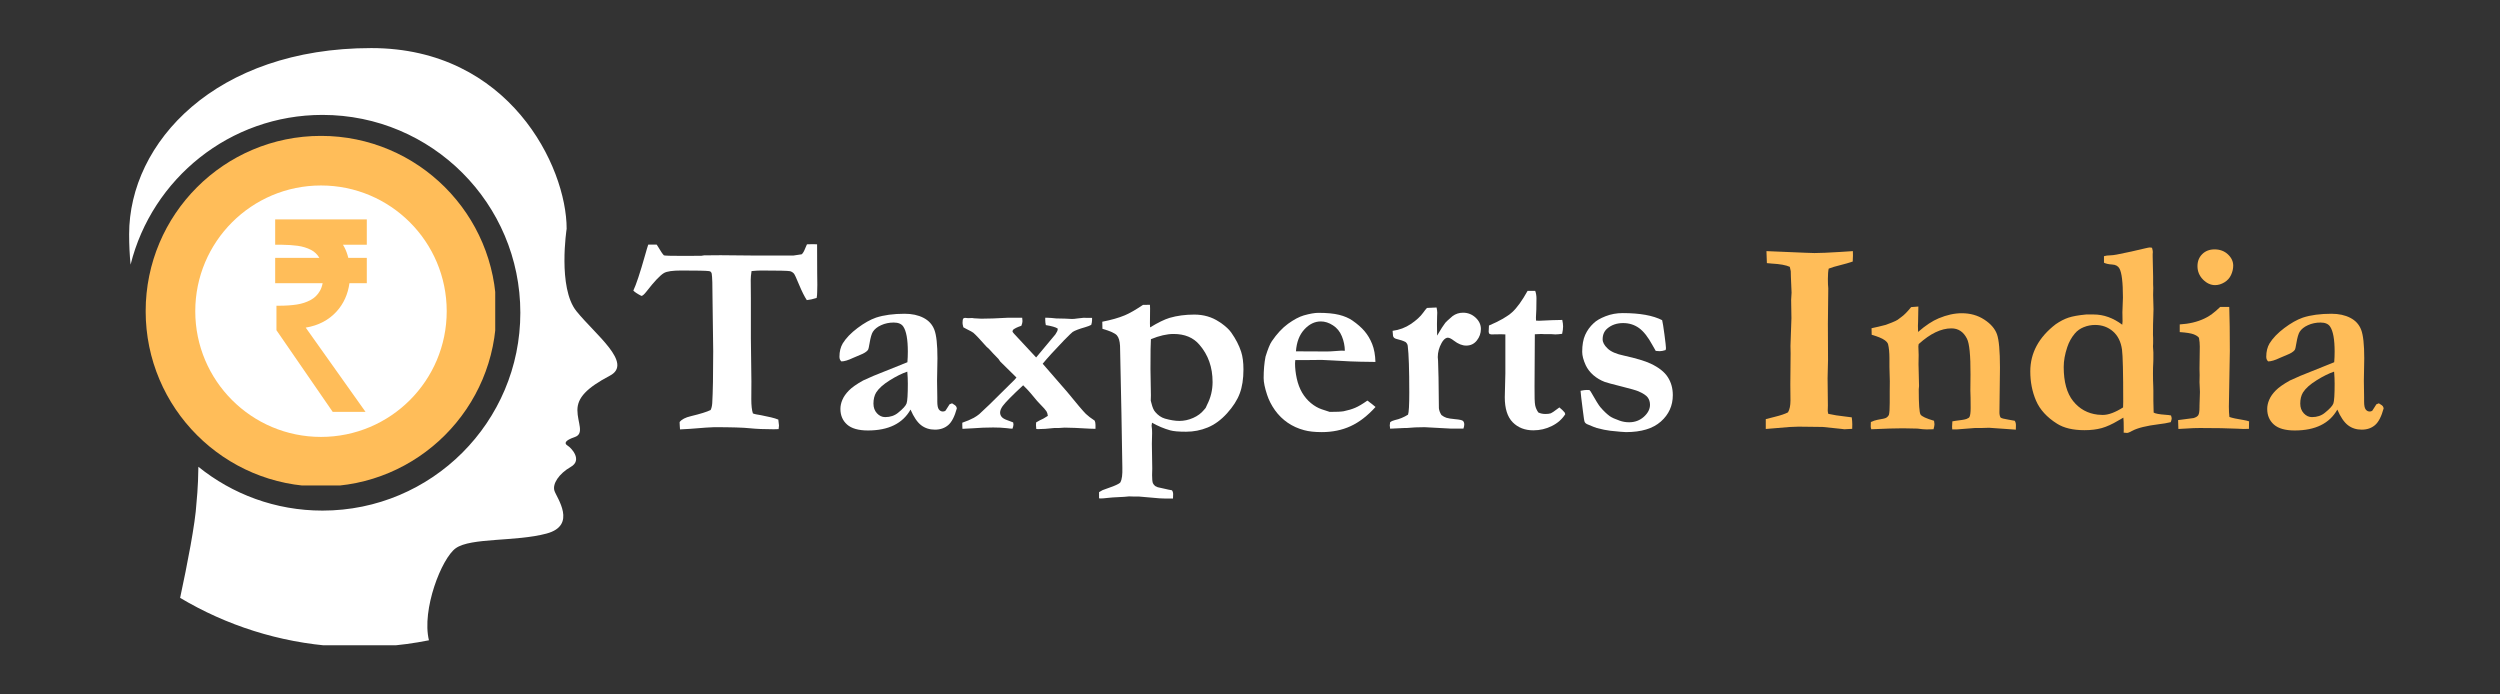 <svg xmlns="http://www.w3.org/2000/svg" xmlns:xlink="http://www.w3.org/1999/xlink" width="1080" viewBox="0 0 810 225" height="300" preserveAspectRatio="xMidYMid meet"><rect x="0" y="0" width="810" height="225" fill="#333333" stroke="none"/><defs><g></g><clipPath id="8d0951dd54"><path d="M 41.777 15.57 L 201 15.57 L 201 209.07 L 41.777 209.07 Z M 41.777 15.57 " clip-rule="nonzero"></path></clipPath><clipPath id="97b0563e14"><path d="M 47.203 44.035 L 160.453 44.035 L 160.453 157.285 L 47.203 157.285 Z M 47.203 44.035 " clip-rule="nonzero"></path></clipPath></defs><g clip-path="url(#8d0951dd54)"><path fill="#ffffff" d="M 64.277 151.238 C 75.273 160.113 89.258 165.434 104.488 165.434 C 139.895 165.434 168.59 136.738 168.59 101.332 C 168.59 65.934 139.895 37.23 104.488 37.23 C 74.465 37.23 49.273 57.875 42.309 85.742 C 42.004 82.664 41.836 79.395 41.836 75.898 C 41.836 46.156 69.879 15.578 120.301 15.578 C 164.926 15.578 183.594 53.871 183.594 74.125 C 183.594 74.125 180.645 93.223 186.762 100.816 C 192.879 108.414 205.219 117.695 197.625 121.707 C 190.031 125.715 187.078 128.879 187.078 132.887 C 187.078 136.895 189.453 140.508 186.207 141.613 C 182.961 142.723 182.727 143.676 183.91 144.387 C 185.102 145.098 188.816 149.055 184.941 151.27 C 181.062 153.484 178.926 156.809 179.641 159.02 C 180.352 161.238 187.078 170.18 177.105 172.867 C 167.137 175.559 152.582 174.137 147.676 177.617 C 143.086 180.871 136.566 197.543 138.977 207.453 C 134.18 208.418 129.281 209.074 124.297 209.414 L 108.668 209.414 C 90.391 208.168 73.281 202.594 58.359 193.707 C 60.66 182.961 63.297 169.535 63.648 163.059 C 63.648 163.059 64.223 157.812 64.277 151.238 " fill-opacity="1" fill-rule="nonzero"></path></g><g clip-path="url(#97b0563e14)"><path fill="#ffbd59" d="M 160.801 100.828 C 160.801 132.199 135.371 157.633 104 157.633 C 72.629 157.633 47.195 132.199 47.195 100.828 C 47.195 69.457 72.629 44.027 104 44.027 C 135.371 44.027 160.801 69.457 160.801 100.828 " fill-opacity="1" fill-rule="nonzero"></path></g><path fill="#ffffff" d="M 144.734 100.828 C 144.734 123.328 126.496 141.562 104 141.562 C 81.5 141.562 63.266 123.328 63.266 100.828 C 63.266 78.332 81.5 60.094 104 60.094 C 126.496 60.094 144.734 78.332 144.734 100.828 " fill-opacity="1" fill-rule="nonzero"></path><path fill="#ffbd59" d="M 118.844 71.094 L 89.156 71.094 L 89.156 79.297 L 91.273 79.297 C 93.23 79.324 94.973 79.434 96.43 79.637 C 98.043 79.859 99.516 80.312 100.801 80.98 C 101.922 81.559 102.797 82.418 103.484 83.555 L 89.156 83.555 L 89.156 91.758 L 104.535 91.758 C 104.352 92.703 104.059 93.543 103.648 94.254 C 102.906 95.551 101.918 96.516 100.629 97.207 C 99.293 97.926 97.793 98.418 96.172 98.664 C 94.5 98.922 92.566 99.055 90.434 99.055 L 89.57 99.055 L 89.57 106.992 L 107.789 133.438 L 118.426 133.438 L 99.051 106.148 C 103.172 105.469 106.551 103.699 109.098 100.875 C 111.355 98.371 112.727 95.309 113.219 91.758 L 118.844 91.758 L 118.844 83.555 L 112.852 83.555 C 112.539 82.285 112.113 81.113 111.559 80.066 C 111.418 79.801 111.27 79.547 111.121 79.297 L 118.844 79.297 L 118.844 71.094 " fill-opacity="1" fill-rule="nonzero"></path><g fill="#ffffff" fill-opacity="1"><g transform="translate(205.298, 139.253)"><g><path d="M 4.734 -60 L 7.469 -60 C 7.676 -59.676 7.828 -59.441 7.922 -59.297 C 8.742 -57.879 9.375 -56.953 9.812 -56.516 C 10.195 -56.398 12.219 -56.344 15.875 -56.344 C 18.145 -56.344 20.164 -56.352 21.938 -56.375 L 22.812 -56.516 L 28.172 -56.562 L 38.156 -56.469 L 51.828 -56.469 L 54.438 -56.859 C 54.82 -57.129 55.234 -57.836 55.672 -58.984 C 55.785 -59.254 55.945 -59.625 56.156 -60.094 L 58.109 -60.141 C 58.398 -60.141 58.844 -60.125 59.438 -60.094 C 59.457 -58.062 59.469 -54.992 59.469 -50.891 L 59.516 -46.969 L 59.469 -44.703 C 59.469 -43.941 59.41 -43.281 59.297 -42.719 C 58.086 -42.332 57.023 -42.098 56.109 -42.016 C 55.348 -43.16 54.516 -44.82 53.609 -47 C 52.711 -49.188 52.148 -50.395 51.922 -50.625 C 51.566 -51.008 51.148 -51.266 50.672 -51.391 C 49.961 -51.535 46.836 -51.609 41.297 -51.609 C 40.473 -51.609 39.441 -51.547 38.203 -51.422 C 38.023 -50.273 37.938 -49.332 37.938 -48.594 L 37.984 -42.672 L 37.984 -29.672 L 38.156 -15.656 L 38.125 -9.906 C 38.125 -7.875 38.297 -6.344 38.641 -5.312 C 39.117 -5.102 39.988 -4.91 41.25 -4.734 C 41.488 -4.703 42.582 -4.469 44.531 -4.031 C 45.414 -3.82 46.195 -3.582 46.875 -3.312 C 47.02 -2.25 47.094 -1.602 47.094 -1.375 C 47.094 -1.102 47.051 -0.719 46.969 -0.219 C 46.312 -0.188 45.781 -0.172 45.375 -0.172 C 42.332 -0.172 39.75 -0.281 37.625 -0.5 C 35.508 -0.727 31.664 -0.844 26.094 -0.844 C 25.207 -0.844 22.613 -0.664 18.312 -0.312 C 16.625 -0.188 15.531 -0.125 15.031 -0.125 C 15 -0.57 14.973 -0.914 14.953 -1.156 L 14.906 -2.172 L 14.906 -2.516 C 15.551 -3.367 16.773 -4.004 18.578 -4.422 C 21.641 -5.16 23.758 -5.82 24.938 -6.406 C 25.227 -6.969 25.406 -7.707 25.469 -8.625 C 25.676 -12.156 25.781 -17.785 25.781 -25.516 L 25.562 -42.234 C 25.562 -46.828 25.473 -49.613 25.297 -50.594 C 25.234 -50.852 25.129 -51.051 24.984 -51.188 C 24.836 -51.32 24.629 -51.398 24.359 -51.422 C 23.453 -51.547 20.477 -51.609 15.438 -51.609 C 12.664 -51.609 10.805 -51.344 9.859 -50.812 C 8.586 -50.07 6.688 -48.066 4.156 -44.797 C 3.414 -43.848 2.867 -43.375 2.516 -43.375 C 1.16 -44.082 0.289 -44.66 -0.094 -45.109 C 0.82 -47.023 2.094 -50.859 3.719 -56.609 C 4.188 -58.285 4.523 -59.414 4.734 -60 Z M 4.734 -60 "></path></g></g><g transform="translate(267.56, 139.253)"><g><path d="M 40.906 -8.578 L 41.922 -7.922 C 42.18 -7.711 42.344 -7.457 42.406 -7.156 L 42.453 -6.938 C 41.742 -4.312 40.812 -2.504 39.656 -1.516 C 38.508 -0.535 37.082 -0.047 35.375 -0.047 C 33.633 -0.047 32.141 -0.523 30.891 -1.484 C 29.641 -2.441 28.492 -4.129 27.453 -6.547 C 26.191 -4.305 24.41 -2.617 22.109 -1.484 C 19.805 -0.348 16.988 0.219 13.656 0.219 C 10.594 0.219 8.336 -0.422 6.891 -1.703 C 5.453 -2.984 4.734 -4.672 4.734 -6.766 C 4.734 -7.734 4.945 -8.719 5.375 -9.719 C 5.801 -10.727 6.492 -11.723 7.453 -12.703 C 8.41 -13.691 9.953 -14.781 12.078 -15.969 C 12.398 -16.145 13.52 -16.645 15.438 -17.469 L 26.438 -21.891 C 26.531 -23.004 26.578 -24.141 26.578 -25.297 C 26.578 -29.273 26.086 -31.988 25.109 -33.438 C 24.523 -34.312 23.492 -34.75 22.016 -34.75 C 20.547 -34.75 19.191 -34.469 17.953 -33.906 C 16.711 -33.352 15.812 -32.633 15.25 -31.75 C 14.844 -31.102 14.488 -29.879 14.188 -28.078 C 13.988 -26.785 13.801 -26.035 13.625 -25.828 C 13.176 -25.266 12.367 -24.754 11.203 -24.297 C 10.047 -23.836 9.258 -23.504 8.844 -23.297 C 7.25 -22.535 5.984 -22.156 5.047 -22.156 C 4.629 -22.508 4.422 -23.008 4.422 -23.656 C 4.422 -25.332 4.773 -26.773 5.484 -27.984 C 6.547 -29.703 8.145 -31.363 10.281 -32.969 C 12.414 -34.57 14.41 -35.695 16.266 -36.344 C 18.805 -37.176 21.906 -37.594 25.562 -37.594 C 27.914 -37.594 29.941 -37.156 31.641 -36.281 C 33.336 -35.414 34.516 -34.125 35.172 -32.406 C 35.836 -30.695 36.172 -27.617 36.172 -23.172 L 36.047 -15.875 L 36.125 -10.531 L 36.125 -9.156 C 36.125 -7.914 36.289 -7.066 36.625 -6.609 C 36.969 -6.148 37.406 -5.922 37.938 -5.922 C 38.258 -5.922 38.539 -6.008 38.781 -6.188 L 40.109 -8.266 Z M 26.406 -18.844 C 24.719 -18.281 22.82 -17.344 20.719 -16.031 C 18.613 -14.719 17.145 -13.398 16.312 -12.078 C 15.727 -11.098 15.438 -9.898 15.438 -8.484 C 15.438 -7.223 15.816 -6.176 16.578 -5.344 C 17.348 -4.52 18.234 -4.109 19.234 -4.109 C 20.891 -4.109 22.289 -4.582 23.438 -5.531 C 25 -6.789 25.91 -7.797 26.172 -8.547 C 26.441 -9.305 26.578 -11.441 26.578 -14.953 C 26.578 -16.242 26.52 -17.539 26.406 -18.844 Z M 26.406 -18.844 "></path></g></g><g transform="translate(310.94, 139.253)"><g><path d="M 0.844 -2.297 C 2.312 -2.797 3.562 -3.328 4.594 -3.891 C 5.27 -4.273 5.852 -4.672 6.344 -5.078 C 6.832 -5.492 7.961 -6.555 9.734 -8.266 L 17.828 -16.266 L 18.391 -16.938 C 18.211 -17.082 16.461 -18.805 13.141 -22.109 L 12.562 -22.953 C 11.258 -24.273 10.254 -25.336 9.547 -26.141 L 8.672 -26.938 C 6.629 -29.258 5.211 -30.758 4.422 -31.438 C 4.18 -31.645 3.43 -32.055 2.172 -32.672 C 1.961 -32.797 1.633 -32.973 1.188 -33.203 C 1.008 -33.859 0.922 -34.332 0.922 -34.625 C 0.922 -35.332 1 -35.805 1.156 -36.047 C 1.301 -36.16 1.488 -36.234 1.719 -36.266 C 2.195 -36.203 2.535 -36.172 2.734 -36.172 L 4.031 -36.219 L 4.688 -36.125 L 6.984 -36 C 9.223 -36 12.039 -36.098 15.438 -36.297 L 20.25 -36.297 C 20.312 -35.859 20.344 -35.492 20.344 -35.203 C 20.344 -34.816 20.223 -34.316 19.984 -33.703 C 18.723 -33.285 17.828 -32.852 17.297 -32.406 L 17.109 -31.969 C 17.109 -31.738 17.285 -31.445 17.641 -31.094 L 24.766 -23.438 L 31 -30.906 C 31.5 -31.645 31.75 -32.176 31.75 -32.5 L 31.75 -32.812 C 31.07 -33.25 29.789 -33.617 27.906 -33.922 C 27.781 -34.535 27.719 -35.094 27.719 -35.594 L 27.719 -36.297 L 28.516 -36.297 C 29.047 -36.297 29.977 -36.223 31.312 -36.078 C 33.312 -36.055 35.004 -36 36.391 -35.906 C 36.836 -35.906 37.441 -35.961 38.203 -36.078 C 39.297 -36.223 39.961 -36.297 40.203 -36.297 L 40.984 -36.266 L 42.891 -36.266 L 42.891 -35.594 C 42.891 -35.094 42.801 -34.562 42.625 -34 C 42.156 -33.738 41.508 -33.488 40.688 -33.25 C 38.707 -32.688 37.348 -32.172 36.609 -31.703 C 36.348 -31.523 35.422 -30.629 33.828 -29.016 C 30.703 -25.766 28.391 -23.227 26.891 -21.406 L 34.844 -12.25 C 37.969 -8.414 39.973 -6.055 40.859 -5.172 C 41.566 -4.492 42.523 -3.758 43.734 -2.969 C 43.91 -2.582 44 -2.125 44 -1.594 L 44 -0.312 C 43.352 -0.312 42.781 -0.328 42.281 -0.359 C 38.445 -0.586 35.688 -0.703 34 -0.703 C 33.645 -0.703 33 -0.66 32.062 -0.578 L 30.641 -0.578 C 28.492 -0.336 26.738 -0.219 25.375 -0.219 L 24.812 -0.266 C 24.75 -0.828 24.719 -1.238 24.719 -1.5 C 24.719 -1.707 24.734 -2.004 24.766 -2.391 C 25.523 -2.859 26.305 -3.27 27.109 -3.625 C 27.547 -3.863 28.031 -4.16 28.562 -4.516 C 28.477 -5.16 28.332 -5.645 28.125 -5.969 C 27.801 -6.469 27.141 -7.219 26.141 -8.219 C 25.805 -8.488 24.758 -9.695 23 -11.844 C 22.289 -12.676 21.477 -13.535 20.562 -14.422 C 17.02 -11.141 14.805 -8.895 13.922 -7.688 C 13.367 -6.895 13.094 -6.191 13.094 -5.578 C 13.094 -5.066 13.258 -4.602 13.594 -4.188 C 13.938 -3.781 14.52 -3.43 15.344 -3.141 C 15.906 -2.961 16.379 -2.785 16.766 -2.609 L 17.328 -2.391 C 17.391 -2.098 17.422 -1.875 17.422 -1.719 C 17.422 -1.395 17.316 -0.941 17.109 -0.359 C 16.672 -0.359 16.039 -0.414 15.219 -0.531 C 13.914 -0.676 12.469 -0.75 10.875 -0.75 C 8.633 -0.75 6.41 -0.66 4.203 -0.484 C 2.723 -0.398 1.617 -0.344 0.891 -0.312 C 0.859 -0.844 0.844 -1.238 0.844 -1.5 Z M 0.844 -2.297 "></path></g></g><g transform="translate(356.221, 139.253)"><g><path d="M -0.125 22.203 L -0.125 20.203 C 0.395 19.879 0.773 19.66 1.016 19.547 L 4.422 18.312 C 5.836 17.75 6.633 17.305 6.812 16.984 C 7.281 16.098 7.484 14.535 7.422 12.297 L 7.125 -5.312 L 6.672 -27.188 C 6.586 -28.781 6.25 -29.914 5.656 -30.594 C 5.07 -31.281 3.508 -31.988 0.969 -32.719 L 0.922 -35.016 C 3.816 -35.578 6.25 -36.27 8.219 -37.094 C 9.664 -37.688 11.629 -38.812 14.109 -40.469 L 16.359 -40.5 L 16.406 -39.266 L 16.359 -34.484 C 16.359 -34.305 16.375 -33.867 16.406 -33.172 C 18.969 -34.734 21.078 -35.766 22.734 -36.266 C 25.148 -36.973 27.816 -37.328 30.734 -37.328 C 33.742 -37.328 36.41 -36.555 38.734 -35.016 C 38.91 -34.898 39.16 -34.738 39.484 -34.531 C 40.961 -33.469 42.039 -32.453 42.719 -31.484 C 44.188 -29.391 45.25 -27.328 45.906 -25.297 C 46.406 -23.766 46.656 -21.848 46.656 -19.547 C 46.656 -16.484 46.254 -13.891 45.453 -11.766 C 44.66 -9.641 43.289 -7.5 41.344 -5.344 C 39.395 -3.195 37.305 -1.664 35.078 -0.75 C 32.859 0.164 30.523 0.625 28.078 0.625 C 25.66 0.625 23.938 0.473 22.906 0.172 C 20.926 -0.379 18.969 -1.203 17.031 -2.297 C 16.938 -1.828 16.891 -1.504 16.891 -1.328 L 17.031 -0.125 C 17.051 0.195 17.062 0.594 17.062 1.062 C 17.062 1.27 17.035 2.43 16.984 4.547 L 17.109 12.609 C 17.109 12.785 17.094 13.375 17.062 14.375 L 17.062 14.859 C 17.062 15.953 17.141 16.75 17.297 17.25 C 17.41 17.539 17.66 17.863 18.047 18.219 C 18.336 18.332 18.613 18.461 18.875 18.609 C 19.789 18.785 20.594 18.961 21.281 19.141 C 21.977 19.316 22.711 19.469 23.484 19.594 C 23.742 19.914 23.875 20.344 23.875 20.875 C 23.875 21.195 23.859 21.664 23.828 22.281 L 23.031 22.281 C 21.32 22.281 20.129 22.254 19.453 22.203 L 12.781 21.625 L 11.141 21.625 L 9.594 21.578 L 8.047 21.719 L 5.656 21.844 C 4.77 21.875 3.797 21.945 2.734 22.062 C 1.68 22.188 0.914 22.25 0.438 22.25 Z M 16.625 -9.422 C 16.738 -9.066 16.812 -8.801 16.844 -8.625 C 17.164 -7.27 17.582 -6.312 18.094 -5.75 C 19 -4.688 20.039 -3.977 21.219 -3.625 C 22.988 -3.125 24.539 -2.875 25.875 -2.875 C 27.406 -2.875 28.898 -3.195 30.359 -3.844 C 31.816 -4.488 32.988 -5.359 33.875 -6.453 C 33.988 -6.598 34.164 -6.805 34.406 -7.078 C 34.613 -7.547 34.773 -7.898 34.891 -8.141 C 36.066 -10.43 36.656 -12.879 36.656 -15.484 C 36.656 -20.254 35.238 -24.273 32.406 -27.547 C 30.438 -29.879 27.641 -31.047 24.016 -31.047 C 21.859 -31.047 19.41 -30.484 16.672 -29.359 C 16.578 -28.211 16.531 -24.984 16.531 -19.672 L 16.672 -11.141 C 16.672 -10.93 16.656 -10.359 16.625 -9.422 Z M 16.625 -9.422 "></path></g></g><g transform="translate(406.234, 139.253)"><g><path d="M 3.797 -23.703 C 4.566 -26.203 5.25 -27.867 5.844 -28.703 C 7.488 -31.117 9.242 -33.004 11.109 -34.359 C 12.984 -35.711 14.676 -36.613 16.188 -37.062 C 18.133 -37.613 19.711 -37.891 20.922 -37.891 C 23.691 -37.891 25.93 -37.676 27.641 -37.25 C 29.348 -36.82 30.773 -36.211 31.922 -35.422 C 33.578 -34.273 34.906 -33.109 35.906 -31.922 C 36.906 -30.742 37.723 -29.359 38.359 -27.766 C 38.992 -26.172 39.344 -24.242 39.406 -21.984 L 34.484 -22.062 C 33.129 -22.062 30.156 -22.195 25.562 -22.469 C 23.852 -22.582 22.672 -22.641 22.016 -22.641 C 21.816 -22.641 20.227 -22.625 17.25 -22.594 L 13.438 -22.594 C 13.383 -22.188 13.359 -21.832 13.359 -21.531 C 13.359 -19.969 13.547 -18.32 13.922 -16.594 C 14.305 -14.875 14.879 -13.359 15.641 -12.047 C 16.41 -10.734 17.363 -9.602 18.5 -8.656 C 19.633 -7.719 20.805 -7.047 22.016 -6.641 L 24.594 -5.797 C 26.852 -5.797 28.367 -5.867 29.141 -6.016 C 30.555 -6.305 31.801 -6.68 32.875 -7.141 C 33.945 -7.598 35.254 -8.375 36.797 -9.469 C 37.859 -8.695 38.738 -8.004 39.438 -7.391 C 36.844 -4.523 34.148 -2.453 31.359 -1.172 C 28.578 0.109 25.461 0.75 22.016 0.75 C 19.691 0.75 17.789 0.539 16.312 0.125 C 14.344 -0.395 12.562 -1.203 10.969 -2.297 C 9.375 -3.391 8 -4.742 6.844 -6.359 C 5.695 -7.984 4.848 -9.648 4.297 -11.359 C 3.555 -13.598 3.188 -15.398 3.188 -16.766 C 3.188 -19.328 3.391 -21.641 3.797 -23.703 Z M 29.5 -25.609 C 29.469 -27.254 29.141 -28.828 28.516 -30.328 C 27.898 -31.836 26.941 -33.008 25.641 -33.844 C 24.348 -34.688 23.039 -35.109 21.719 -35.109 C 19.738 -35.109 17.953 -34.238 16.359 -32.5 C 14.766 -30.758 13.863 -28.398 13.656 -25.422 L 23.75 -25.375 C 24.395 -25.375 25.305 -25.422 26.484 -25.516 C 27.336 -25.598 27.941 -25.641 28.297 -25.641 C 28.566 -25.641 28.969 -25.629 29.5 -25.609 Z M 29.5 -25.609 "></path></g></g><g transform="translate(448.685, 139.253)"><g><path d="M 1.719 -2.438 C 2.102 -2.758 2.609 -2.992 3.234 -3.141 C 4.734 -3.461 6.16 -4.051 7.516 -4.906 C 7.785 -5.613 7.922 -8.004 7.922 -12.078 C 7.922 -19.535 7.754 -24.57 7.422 -27.188 C 7.367 -27.664 7.133 -28.082 6.719 -28.438 C 5.977 -28.82 4.977 -29.16 3.719 -29.453 C 3.125 -29.598 2.77 -29.922 2.656 -30.422 L 2.516 -32.062 C 4.703 -32.352 6.676 -33.094 8.438 -34.281 C 10.207 -35.477 11.535 -36.695 12.422 -37.938 C 12.898 -38.613 13.312 -39.129 13.656 -39.484 L 16.766 -39.625 C 16.91 -38.945 16.984 -38.383 16.984 -37.938 C 16.984 -37.613 16.969 -37.219 16.938 -36.75 C 16.906 -35.719 16.891 -34.863 16.891 -34.188 C 16.891 -33.863 16.906 -32.641 16.938 -30.516 C 18.145 -32.578 19.031 -33.961 19.594 -34.672 C 19.852 -34.992 20.633 -35.711 21.938 -36.828 C 22.938 -37.566 24.07 -37.938 25.344 -37.938 C 26.906 -37.938 28.258 -37.406 29.406 -36.344 C 30.551 -35.281 31.125 -34.055 31.125 -32.672 C 31.125 -31.285 30.688 -30.039 29.812 -28.938 C 28.945 -27.832 27.797 -27.281 26.359 -27.281 C 25.086 -27.281 23.758 -27.812 22.375 -28.875 C 21.551 -29.52 20.891 -29.844 20.391 -29.844 L 20.078 -29.797 C 19.453 -29.598 18.891 -29.039 18.391 -28.125 C 17.566 -26.645 17.156 -25.113 17.156 -23.531 L 17.25 -22.328 C 17.363 -20.148 17.453 -15.035 17.516 -6.984 C 17.598 -6.242 17.875 -5.508 18.344 -4.781 C 18.875 -4.363 19.41 -4.066 19.953 -3.891 C 20.504 -3.711 21.457 -3.562 22.812 -3.438 C 24.176 -3.32 25.004 -3.141 25.297 -2.891 C 25.586 -2.641 25.734 -2.238 25.734 -1.688 C 25.734 -1.352 25.645 -0.922 25.469 -0.391 L 21.312 -0.391 L 12.875 -0.844 C 10.75 -0.844 8.816 -0.754 7.078 -0.578 L 6.328 -0.578 C 6.117 -0.578 4.582 -0.504 1.719 -0.359 C 1.633 -0.828 1.594 -1.18 1.594 -1.422 C 1.594 -1.648 1.633 -1.988 1.719 -2.438 Z M 1.719 -2.438 "></path></g></g><g transform="translate(479.816, 139.253)"><g><path d="M 2.609 -33.781 C 6.086 -35.258 8.598 -36.703 10.141 -38.109 C 11.691 -39.523 13.352 -41.828 15.125 -45.016 L 17.594 -45.016 C 17.863 -44.242 18 -43.43 18 -42.578 C 18 -41.047 17.984 -39.852 17.953 -39 L 17.828 -36.391 C 17.828 -36.242 17.836 -35.906 17.859 -35.375 L 18.875 -35.328 C 19.031 -35.328 20.414 -35.391 23.031 -35.516 C 23.238 -35.516 24.348 -35.539 26.359 -35.594 C 26.535 -34.801 26.625 -34.094 26.625 -33.469 C 26.625 -32.789 26.52 -32 26.312 -31.094 C 25.344 -30.969 24.602 -30.906 24.094 -30.906 C 23.863 -30.906 23.395 -30.938 22.688 -31 L 20.391 -31 L 19.594 -31.047 L 17.469 -30.953 L 17.375 -14.062 C 17.344 -10.789 17.41 -8.75 17.578 -7.938 C 17.742 -7.125 18.086 -6.348 18.609 -5.609 C 19.297 -5.285 20.051 -5.125 20.875 -5.125 C 21.664 -5.125 22.254 -5.195 22.641 -5.344 C 23.023 -5.5 23.676 -5.93 24.594 -6.641 C 24.77 -6.785 25.047 -6.988 25.422 -7.25 C 26.129 -6.688 26.707 -6.129 27.156 -5.578 L 27.328 -5.047 C 26.297 -3.422 24.844 -2.145 22.969 -1.219 C 21.102 -0.289 19.109 0.172 16.984 0.172 C 14.242 0.172 12.016 -0.695 10.297 -2.438 C 8.586 -4.176 7.734 -6.875 7.734 -10.531 L 7.922 -18.312 L 7.922 -30.906 L 6.547 -30.953 L 3.359 -30.906 L 2.781 -31.047 C 2.602 -31.305 2.516 -31.555 2.516 -31.797 C 2.516 -31.973 2.547 -32.633 2.609 -33.781 Z M 2.609 -33.781 "></path></g></g><g transform="translate(508.116, 139.253)"><g><path d="M 3.984 -12.641 C 4.867 -12.816 5.516 -12.906 5.922 -12.906 C 6.129 -12.906 6.441 -12.895 6.859 -12.875 L 7.25 -12.422 C 8.844 -9.617 9.891 -7.926 10.391 -7.344 C 11.422 -6.133 12.438 -5.16 13.438 -4.422 C 14.113 -3.953 15.176 -3.469 16.625 -2.969 C 17.602 -2.613 18.633 -2.438 19.719 -2.438 C 21.582 -2.438 23.176 -3.031 24.5 -4.219 C 25.82 -5.414 26.484 -6.707 26.484 -8.094 C 26.484 -9.031 26.234 -9.832 25.734 -10.5 C 25.234 -11.164 24.234 -11.82 22.734 -12.469 C 21.992 -12.789 20.141 -13.32 17.172 -14.062 C 14.211 -14.801 12.426 -15.285 11.812 -15.516 C 10.426 -16.047 9.191 -16.781 8.109 -17.719 C 7.035 -18.664 6.219 -19.734 5.656 -20.922 C 4.895 -22.598 4.516 -24.039 4.516 -25.25 C 4.516 -27.488 4.836 -29.32 5.484 -30.75 C 6.129 -32.188 7.039 -33.445 8.219 -34.531 C 9.07 -35.363 10.363 -36.117 12.094 -36.797 C 13.82 -37.473 15.672 -37.812 17.641 -37.812 C 20.441 -37.812 22.906 -37.617 25.031 -37.234 C 27.156 -36.848 28.953 -36.273 30.422 -35.516 C 30.598 -34.828 30.848 -33.258 31.172 -30.812 C 31.492 -28.375 31.656 -26.93 31.656 -26.484 C 31.656 -26.273 31.613 -26.055 31.531 -25.828 C 30.758 -25.586 30.125 -25.469 29.625 -25.469 C 29.332 -25.469 28.906 -25.5 28.344 -25.562 C 28.082 -25.969 27.727 -26.586 27.281 -27.422 C 25.863 -30.047 24.41 -31.895 22.922 -32.969 C 21.43 -34.039 19.719 -34.578 17.781 -34.578 C 15.738 -34.578 14.023 -33.988 12.641 -32.812 C 11.641 -31.957 11.141 -30.789 11.141 -29.312 C 11.141 -28.344 11.672 -27.359 12.734 -26.359 C 13.766 -25.328 15.562 -24.547 18.125 -24.016 C 21.988 -23.16 24.836 -22.305 26.672 -21.453 C 29.316 -20.211 31.176 -18.75 32.25 -17.062 C 33.332 -15.383 33.875 -13.441 33.875 -11.234 C 33.875 -7.816 32.582 -4.961 30 -2.672 C 27.426 -0.391 23.66 0.75 18.703 0.75 C 18.055 0.75 16.363 0.602 13.625 0.312 C 12.383 0.164 10.922 -0.129 9.234 -0.578 C 8.828 -0.691 7.754 -1.117 6.016 -1.859 C 5.691 -2.035 5.461 -2.25 5.328 -2.5 C 5.191 -2.75 4.992 -3.977 4.734 -6.188 C 4.266 -9.781 4.016 -11.93 3.984 -12.641 Z M 3.984 -12.641 "></path></g></g></g><g fill="#000000" fill-opacity="1"><g transform="translate(545.845, 139.253)"><g></g></g></g><g fill="#ffbd59" fill-opacity="1"><g transform="translate(568.486, 139.253)"><g><path d="M 3.625 -0.266 L 3.625 -3.453 C 4.219 -3.629 5.191 -3.879 6.547 -4.203 C 8.461 -4.672 9.891 -5.156 10.828 -5.656 C 11.359 -6.57 11.625 -7.844 11.625 -9.469 L 11.578 -14.688 L 11.672 -24.766 L 11.625 -27.156 C 11.832 -32.988 11.938 -35.992 11.938 -36.172 L 11.844 -42.047 L 11.984 -44.438 L 11.766 -49.484 L 11.719 -51.391 C 11.688 -51.68 11.582 -52.148 11.406 -52.797 C 10.195 -53.359 8.238 -53.711 5.531 -53.859 C 4.875 -53.891 4.359 -53.938 3.984 -54 L 3.844 -57.891 L 16.5 -57.359 C 18.062 -57.297 19.031 -57.266 19.406 -57.266 C 21.145 -57.266 23.93 -57.383 27.766 -57.625 C 29.922 -57.77 31.281 -57.859 31.844 -57.891 C 31.863 -57.328 31.875 -56.852 31.875 -56.469 C 31.875 -55.969 31.848 -55.316 31.797 -54.516 C 30.617 -54.109 29.27 -53.719 27.75 -53.344 C 26.227 -52.977 24.984 -52.602 24.016 -52.219 C 23.836 -51.457 23.75 -50.352 23.75 -48.906 C 23.75 -47.633 23.789 -46.602 23.875 -45.812 C 23.789 -40.832 23.75 -37 23.75 -34.312 L 23.797 -22.641 L 23.656 -16.719 L 23.75 -7.875 L 23.703 -6.188 C 23.703 -5.957 23.758 -5.617 23.875 -5.172 C 25.676 -4.785 27.312 -4.52 28.781 -4.375 C 29.051 -4.344 29.953 -4.227 31.484 -4.031 C 31.598 -3.145 31.656 -2.406 31.656 -1.812 C 31.656 -1.488 31.645 -0.988 31.625 -0.312 C 31.238 -0.312 30.941 -0.297 30.734 -0.266 C 29.785 -0.203 29.238 -0.172 29.094 -0.172 C 28.883 -0.172 28.504 -0.219 27.953 -0.312 C 27.535 -0.363 25.57 -0.566 22.062 -0.922 L 14.234 -1.016 C 12.672 -1.016 10.398 -0.867 7.422 -0.578 C 5.484 -0.398 4.219 -0.297 3.625 -0.266 Z M 3.625 -0.266 "></path></g></g><g transform="translate(604.348, 139.253)"><g><path d="M 1.812 -2.516 C 2.582 -2.867 3.289 -3.109 3.938 -3.234 C 5.562 -3.492 6.504 -3.711 6.766 -3.891 C 7.203 -4.16 7.5 -4.484 7.656 -4.859 C 7.832 -5.453 7.922 -6.75 7.922 -8.75 L 7.922 -12.609 L 7.953 -15.75 L 7.828 -20.391 L 7.828 -23.172 C 7.828 -25.023 7.68 -26.539 7.391 -27.719 C 7.266 -28.164 6.895 -28.609 6.281 -29.047 C 5.457 -29.641 4.055 -30.219 2.078 -30.781 L 2.031 -32.906 C 2.414 -33.02 2.758 -33.098 3.062 -33.141 C 3.375 -33.18 4.566 -33.469 6.641 -34 C 8.254 -34.594 9.297 -35.008 9.766 -35.25 C 9.922 -35.332 10.16 -35.461 10.484 -35.641 C 10.836 -35.93 11.234 -36.227 11.672 -36.531 C 12.555 -37.145 13.617 -38.219 14.859 -39.75 L 17.203 -39.938 L 17.109 -34.938 C 17.078 -34.438 17.062 -34.035 17.062 -33.734 C 17.062 -33.504 17.078 -32.828 17.109 -31.703 C 19.555 -33.828 21.785 -35.301 23.797 -36.125 C 26.41 -37.219 28.898 -37.766 31.266 -37.766 C 34.035 -37.766 36.469 -37.078 38.562 -35.703 C 40.656 -34.336 42.023 -32.754 42.672 -30.953 C 43.316 -29.148 43.641 -25.523 43.641 -20.078 L 43.469 -5.656 C 43.469 -4.977 43.586 -4.422 43.828 -3.984 C 44.117 -3.742 44.926 -3.52 46.25 -3.312 L 48.422 -2.922 C 48.68 -2.535 48.812 -2.062 48.812 -1.5 C 48.812 -1.145 48.801 -0.66 48.781 -0.047 L 40.109 -0.656 L 37.547 -0.578 L 35.516 -0.578 L 29.672 -0.125 L 28.172 -0.125 C 28.141 -0.508 28.125 -0.805 28.125 -1.016 C 28.125 -1.547 28.156 -2.117 28.219 -2.734 C 28.625 -2.828 29.656 -2.977 31.312 -3.188 C 31.75 -3.238 32.234 -3.344 32.766 -3.5 C 33.359 -3.727 33.695 -3.961 33.781 -4.203 C 34.02 -4.703 34.141 -5.66 34.141 -7.078 C 34.141 -9.555 34.109 -11.457 34.047 -12.781 L 34.094 -17.906 C 34.125 -24.125 33.738 -28 32.938 -29.531 C 31.82 -31.75 30.145 -32.859 27.906 -32.859 C 26.25 -32.859 24.535 -32.438 22.766 -31.594 C 21.004 -30.75 19.18 -29.473 17.297 -27.766 L 17.203 -27.016 L 17.297 -24.234 L 17.25 -21.266 L 17.422 -14.188 L 17.328 -13.094 C 17.328 -8.281 17.52 -5.566 17.906 -4.953 C 18.289 -4.336 19.75 -3.66 22.281 -2.922 C 22.375 -2.422 22.422 -2.051 22.422 -1.812 C 22.422 -1.457 22.316 -0.91 22.109 -0.172 C 21.191 -0.141 20.426 -0.125 19.812 -0.125 C 19.188 -0.125 18.211 -0.211 16.891 -0.391 L 12.156 -0.484 C 9.801 -0.484 6.398 -0.379 1.953 -0.172 C 1.828 -0.473 1.766 -0.785 1.766 -1.109 C 1.766 -1.336 1.781 -1.805 1.812 -2.516 Z M 1.812 -2.516 "></path></g></g><g transform="translate(654.361, 139.253)"><g><path d="M 11.672 -34.188 C 13.117 -35.188 14.508 -35.906 15.844 -36.344 C 17.188 -36.789 19.082 -37.129 21.531 -37.359 L 24.016 -37.359 C 27.223 -37.359 30.301 -36.254 33.25 -34.047 L 33.344 -35.109 L 33.297 -38.078 L 33.469 -42.812 C 33.469 -47.789 33.086 -50.941 32.328 -52.266 C 31.879 -53.066 31.102 -53.492 30 -53.547 C 28.895 -53.609 28.004 -53.801 27.328 -54.125 L 27.328 -56.25 C 27.891 -56.426 28.613 -56.52 29.5 -56.531 C 30.383 -56.551 32.109 -56.852 34.672 -57.438 L 36.172 -57.75 L 40.547 -58.766 C 41.43 -58.973 41.977 -59.078 42.188 -59.078 C 42.332 -59.078 42.566 -59.047 42.891 -58.984 C 43.066 -58.367 43.156 -57.914 43.156 -57.625 L 43.109 -56.953 L 43.109 -56.156 C 43.109 -55.332 43.156 -53.141 43.25 -49.578 L 43.25 -47.188 L 43.297 -45.906 L 43.25 -43.688 L 43.375 -39.094 L 43.297 -36.391 C 43.234 -35.211 43.203 -33.359 43.203 -30.828 C 43.203 -30.41 43.219 -30.039 43.25 -29.719 L 43.25 -28.078 C 43.219 -27.609 43.203 -27.254 43.203 -27.016 C 43.203 -26.578 43.242 -25.941 43.328 -25.109 L 43.328 -22.688 L 43.297 -21.75 C 43.234 -20.895 43.203 -19.719 43.203 -18.219 C 43.203 -16.688 43.234 -15.301 43.297 -14.062 C 43.316 -13.562 43.328 -13.102 43.328 -12.688 L 43.328 -9.375 C 43.328 -8.312 43.359 -7.047 43.422 -5.578 C 43.953 -5.242 45.25 -5.004 47.312 -4.859 C 47.957 -4.828 48.535 -4.754 49.047 -4.641 C 49.191 -4.203 49.266 -3.879 49.266 -3.672 C 49.266 -3.398 49.16 -3 48.953 -2.469 C 47.742 -2.176 46.477 -1.957 45.156 -1.812 C 41.113 -1.312 38.238 -0.602 36.531 0.312 C 35.695 0.781 35.117 1.016 34.797 1.016 C 34.473 1.016 34.109 0.984 33.703 0.922 C 33.723 0.391 33.734 0.051 33.734 -0.094 C 33.734 -2.094 33.691 -3.375 33.609 -3.938 C 33.16 -3.695 32.613 -3.383 31.969 -3 C 30 -1.82 28.203 -1.004 26.578 -0.547 C 24.953 -0.098 23.094 0.125 21 0.125 C 17.289 0.125 14.328 -0.578 12.109 -1.984 C 8.836 -4.047 6.578 -6.52 5.328 -9.406 C 4.078 -12.301 3.453 -15.473 3.453 -18.922 C 3.453 -24.879 6.191 -29.969 11.672 -34.188 Z M 25.297 -4.906 C 25.91 -4.844 26.441 -4.812 26.891 -4.812 C 27.859 -4.812 28.895 -5.02 30 -5.438 C 31.102 -5.852 32.273 -6.457 33.516 -7.25 C 33.547 -8.227 33.562 -8.832 33.562 -9.062 C 33.562 -18.406 33.43 -24.035 33.172 -25.953 C 32.816 -28.516 31.844 -30.488 30.25 -31.875 C 28.656 -33.27 26.723 -33.969 24.453 -33.969 C 23.16 -33.969 21.93 -33.727 20.766 -33.25 C 19.598 -32.781 18.645 -32.102 17.906 -31.219 C 16.812 -29.926 15.988 -28.453 15.438 -26.797 C 14.664 -24.492 14.281 -22.344 14.281 -20.344 C 14.281 -15.539 15.297 -11.863 17.328 -9.312 C 19.367 -6.758 22.023 -5.289 25.297 -4.906 Z M 25.297 -4.906 "></path></g></g><g transform="translate(704.374, 139.253)"><g><path d="M 7.609 -53.016 C 7.609 -54.609 8.125 -55.91 9.156 -56.922 C 10.188 -57.941 11.516 -58.453 13.141 -58.453 C 14.879 -58.453 16.32 -57.914 17.469 -56.844 C 18.613 -55.77 19.188 -54.555 19.188 -53.203 C 19.188 -52.191 18.957 -51.188 18.5 -50.188 C 18.051 -49.188 17.332 -48.383 16.344 -47.781 C 15.352 -47.176 14.344 -46.875 13.312 -46.875 C 11.895 -46.875 10.586 -47.477 9.391 -48.688 C 8.203 -49.895 7.609 -51.336 7.609 -53.016 Z M 1.422 -0.266 L 1.328 -3.141 L 6.328 -3.797 C 7.055 -4.004 7.562 -4.305 7.844 -4.703 C 8.125 -5.109 8.266 -6.004 8.266 -7.391 L 8.266 -7.875 C 8.266 -8.227 8.285 -8.867 8.328 -9.797 C 8.379 -10.723 8.406 -11.539 8.406 -12.25 C 8.406 -12.812 8.359 -13.891 8.266 -15.484 L 8.312 -17.688 L 8.266 -19.766 L 8.359 -26.969 C 8.359 -27.883 8.27 -28.828 8.094 -29.797 C 7.77 -30.242 7.18 -30.629 6.328 -30.953 C 5.473 -31.273 3.984 -31.508 1.859 -31.656 L 1.859 -34.141 C 4.891 -34.316 7.555 -34.953 9.859 -36.047 C 11.422 -36.742 13.117 -37.992 14.953 -39.797 L 17.906 -39.797 C 18.031 -36.141 18.094 -31.395 18.094 -25.562 L 17.781 -7.516 C 17.781 -6.273 17.836 -5.156 17.953 -4.156 C 18.867 -3.832 20.359 -3.508 22.422 -3.188 C 23.211 -3.062 23.848 -2.91 24.328 -2.734 L 24.281 -0.312 C 23.477 -0.281 22.891 -0.266 22.516 -0.266 C 22.066 -0.266 21.383 -0.297 20.469 -0.359 C 17.469 -0.504 13.445 -0.578 8.406 -0.578 C 6.957 -0.578 5.555 -0.523 4.203 -0.422 C 2.848 -0.316 1.922 -0.266 1.422 -0.266 Z M 1.422 -0.266 "></path></g></g><g transform="translate(729.844, 139.253)"><g><path d="M 40.906 -8.578 L 41.922 -7.922 C 42.18 -7.711 42.344 -7.457 42.406 -7.156 L 42.453 -6.938 C 41.742 -4.312 40.812 -2.504 39.656 -1.516 C 38.508 -0.535 37.082 -0.047 35.375 -0.047 C 33.633 -0.047 32.141 -0.523 30.891 -1.484 C 29.641 -2.441 28.492 -4.129 27.453 -6.547 C 26.191 -4.305 24.41 -2.617 22.109 -1.484 C 19.805 -0.348 16.988 0.219 13.656 0.219 C 10.594 0.219 8.336 -0.422 6.891 -1.703 C 5.453 -2.984 4.734 -4.672 4.734 -6.766 C 4.734 -7.734 4.945 -8.719 5.375 -9.719 C 5.801 -10.727 6.492 -11.723 7.453 -12.703 C 8.41 -13.691 9.953 -14.781 12.078 -15.969 C 12.398 -16.145 13.52 -16.645 15.438 -17.469 L 26.438 -21.891 C 26.531 -23.004 26.578 -24.141 26.578 -25.297 C 26.578 -29.273 26.086 -31.988 25.109 -33.438 C 24.523 -34.312 23.492 -34.75 22.016 -34.75 C 20.547 -34.75 19.191 -34.469 17.953 -33.906 C 16.711 -33.352 15.812 -32.633 15.25 -31.75 C 14.844 -31.102 14.488 -29.879 14.188 -28.078 C 13.988 -26.785 13.801 -26.035 13.625 -25.828 C 13.176 -25.266 12.367 -24.754 11.203 -24.297 C 10.047 -23.836 9.258 -23.504 8.844 -23.297 C 7.25 -22.535 5.984 -22.156 5.047 -22.156 C 4.629 -22.508 4.422 -23.008 4.422 -23.656 C 4.422 -25.332 4.773 -26.773 5.484 -27.984 C 6.547 -29.703 8.145 -31.363 10.281 -32.969 C 12.414 -34.57 14.41 -35.695 16.266 -36.344 C 18.805 -37.176 21.906 -37.594 25.562 -37.594 C 27.914 -37.594 29.941 -37.156 31.641 -36.281 C 33.336 -35.414 34.516 -34.125 35.172 -32.406 C 35.836 -30.695 36.172 -27.617 36.172 -23.172 L 36.047 -15.875 L 36.125 -10.531 L 36.125 -9.156 C 36.125 -7.914 36.289 -7.066 36.625 -6.609 C 36.969 -6.148 37.406 -5.922 37.938 -5.922 C 38.258 -5.922 38.539 -6.008 38.781 -6.188 L 40.109 -8.266 Z M 26.406 -18.844 C 24.719 -18.281 22.82 -17.344 20.719 -16.031 C 18.613 -14.719 17.145 -13.398 16.312 -12.078 C 15.727 -11.098 15.438 -9.898 15.438 -8.484 C 15.438 -7.223 15.816 -6.176 16.578 -5.344 C 17.348 -4.52 18.234 -4.109 19.234 -4.109 C 20.891 -4.109 22.289 -4.582 23.438 -5.531 C 25 -6.789 25.91 -7.797 26.172 -8.547 C 26.441 -9.305 26.578 -11.441 26.578 -14.953 C 26.578 -16.242 26.52 -17.539 26.406 -18.844 Z M 26.406 -18.844 "></path></g></g></g></svg>